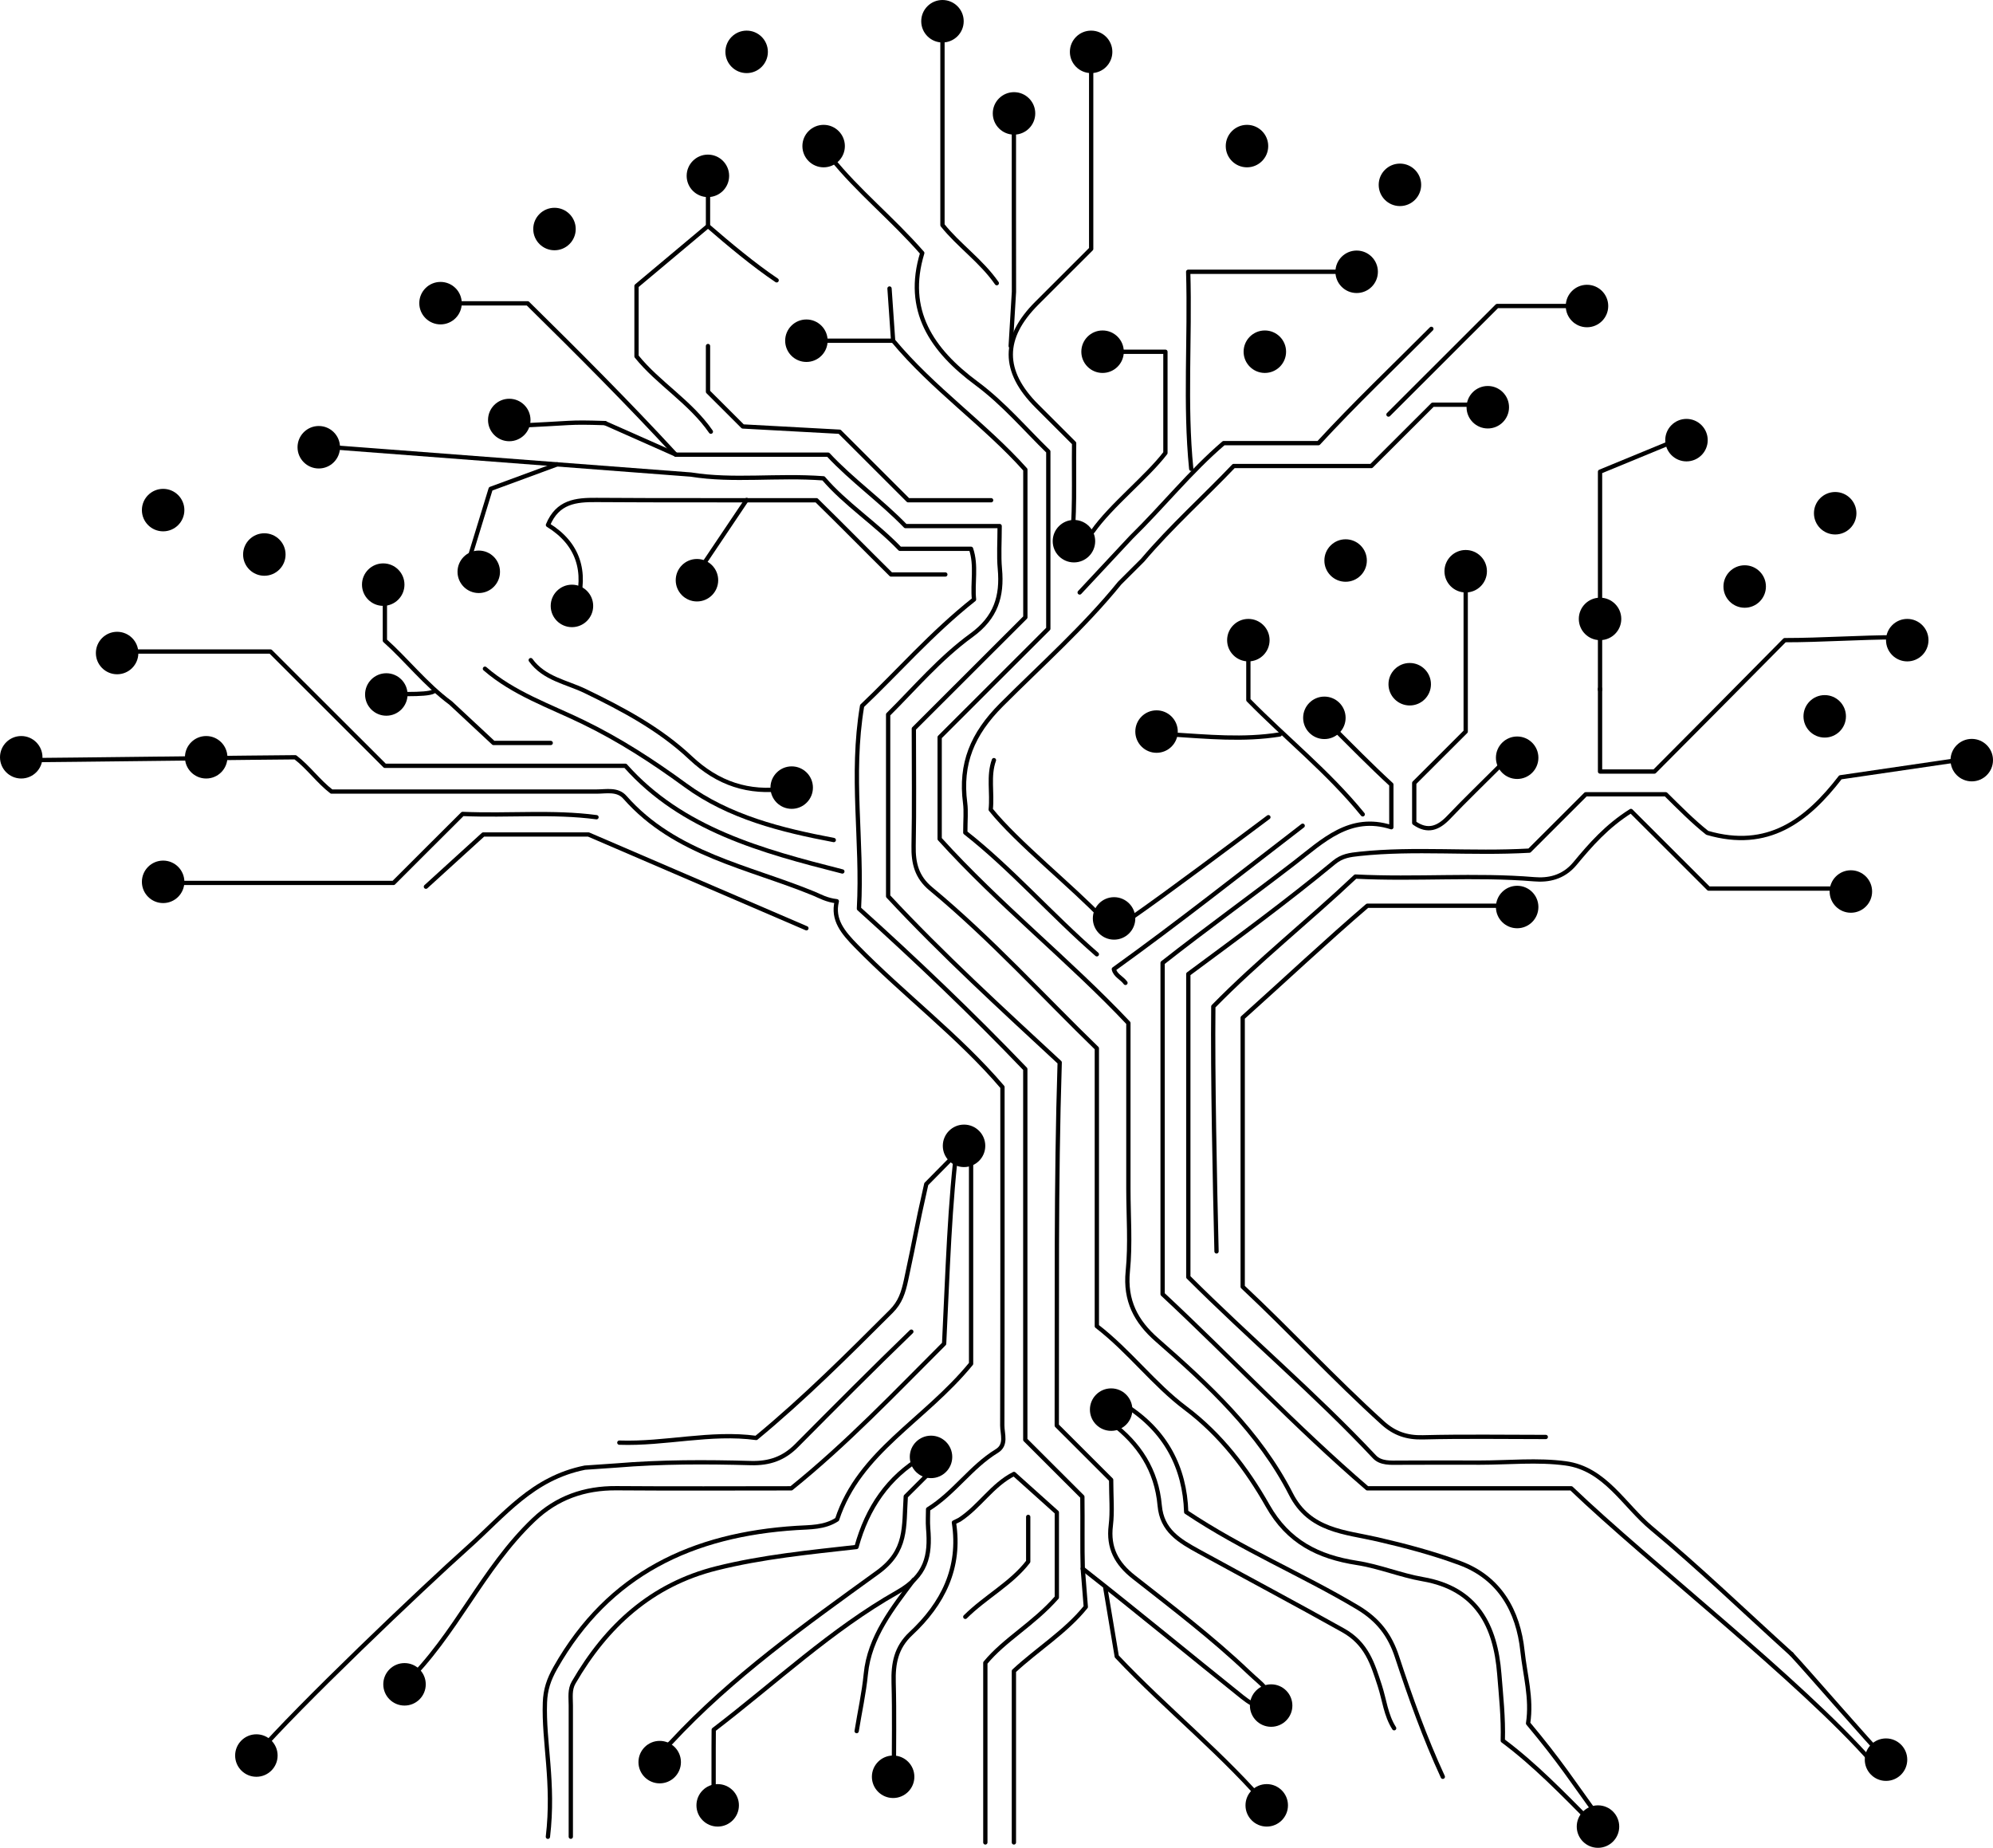 <?xml version="1.0" encoding="UTF-8"?>
<svg id="Layer_2" data-name="Layer 2" xmlns="http://www.w3.org/2000/svg" viewBox="0 0 348.18 322.8">
  <defs>
    <style>
      .cls-1 {
        fill: none;
        stroke: #000;
        stroke-linecap: round;
        stroke-linejoin: round;
        stroke-width: .75px;
      }
    </style>
  </defs>
  <g id="Layer_1-2" data-name="Layer 1">
    <g id="Bearbeitet">
      <g id="Nach_export" data-name="Nach export">
        <path class="cls-1" d="M232.58,126.8c3.42,3.4,6.8,6.86,10.49,10.26v7.45c-7.27-2.32-11.97,2.41-16.97,6.26-7.62,5.87-15.43,11.5-22.99,17.44v57.87c11.89,11.07,23.26,23.19,35.76,33.92h35.63c13.44,12.88,40.02,33.55,52.56,47.83"/>
        <path class="cls-1" d="M5.3,132.79c2.66,0,43.29-.5,46.29-.5,2.25,1.7,4.08,4.28,6.33,5.99,15.65,0,30.97,0,46.29,0,1.72,0,3.66-.48,4.97,1.01,8.78,9.98,21.58,12.12,33.03,16.83,1.03.43,2.19,1.12,3.98,1.32-.79,3.24,1.08,5.46,3.4,7.83,8.31,8.5,17.91,15.69,25.54,24.64,0,19.87.02,39.49-.03,59.12,0,1.51.81,3.39-.98,4.47-4.49,2.74-7.43,7.33-11.98,10.15,0,1-.08,2.18.01,3.33.41,4.8-.31,8.3-5.4,11.18-11.49,6.51-21.17,15.67-32.06,24.01-.04,4.04,0,8.38-.02,12.71"/>
        <path class="cls-1" d="M220.59,298.42c-1.31-.41-2.42-1.05-3.54-1.95-9.14-7.33-18.18-14.8-27.89-22.43-.11-3.73-.01-7.89-.07-12.56-3.06-3.06-6.64-6.64-9.97-9.96v-64.76c-9.24-9.65-19.12-19.07-29.06-28.02.65-11.82-1.51-23.13.55-35.43,6.01-5.68,12.13-12.72,19.55-18.59-.3-2.86.48-5.9-.52-8.85-4,0-8,0-12.42,0-4.2-4.38-9.6-7.89-13.36-12.31-8.18-.61-15.7.54-23.17-.66l-62.54-4.76"/>
        <path class="cls-1" d="M222.59,298.42c-1.64-4.36-1.52-3.49-4.58-6.4-6.25-5.94-13.14-11.18-19.93-16.51-3.03-2.38-4.5-5.11-4.02-9.02.3-2.46.06-4.98.06-7.97-3.07-3.07-6.42-6.41-9.5-9.49.06-21.27-.17-42.06.51-63.42-10.06-9.33-20.5-18.86-29.97-29.04v-31.75c4.6-4.56,9.05-9.84,14.57-13.85,4.25-3.09,5.39-6.79,4.95-11.59-.21-2.32-.04-4.68-.04-7.48-5.65,0-10.82,0-16.45,0-4.2-4.35-9.41-8.06-13.51-12.47h-26.63c-8.23-8.93-17.13-17.84-25.87-26.44h-13.45"/>
        <path class="cls-1" d="M312.98,288.96c-8.13-7.35-16.02-14.97-24.45-21.98-4.84-4.03-8.12-10.41-15.01-11.34-4.9-.66-9.97-.13-14.97-.13-4.66,0-9.32-.02-13.99.01-1.59.01-3.35.15-4.46-1.04-10.4-11.08-22.03-20.9-32.5-31.38v-52.94c8.95-6.62,17.37-12.81,25.43-19.47,1.45-1.2,2.8-1.34,4.53-1.53,9.66-1.02,19.33.02,29.62-.56,3.1-3.1,6.6-6.6,9.85-9.84h13.98c2.26,2.23,4.75,4.76,7.25,6.73,10.6,3.09,17.42-2.13,23.26-9.7l20.64-3.02"/>
        <path class="cls-1" d="M156.03,59.52c6.96,8.39,16.05,14.62,23.1,22.52v25.8c-6.41,6.4-13.07,13.06-19.48,19.46,0,7.15.09,13.8-.04,20.45-.06,3.01.52,5.46,3.01,7.52,10.53,8.73,19.72,18.88,29,27.87,0,16.49,0,32.46,0,48.53,5.75,4.44,9.92,10.14,15.5,14.33,6.11,4.6,10.68,10.57,14.35,17.05,3.58,6.32,8.83,8.93,15.59,9.98,3.89.6,7.64,2.17,11.51,2.84,9.48,1.64,12.7,8.21,13.36,16.56.3,3.8.73,7.63.61,11.65,5.6,4.17,10.5,9.27,15.49,14.28"/>
        <path class="cls-1" d="M145.17,27.52c4.72,5.9,10.68,10.64,15.95,16.68-3.06,10.01,1.64,16.97,9.49,22.78,4.74,3.51,8.57,8.06,12.53,11.9v30.95c-6.24,6.23-12.74,12.72-18.98,18.96v17.76c10.37,11.48,22.7,21.27,32.97,32.17v28.9c0,4.82.38,9.68-.1,14.46-.51,5.13,1.43,8.79,5.09,11.99,9.05,7.91,17.87,16.1,23.42,26.96,3.27,6.4,9.43,6.58,15.07,7.88,4.9,1.13,9.77,2.42,14.44,4.15,6.93,2.57,10.19,8.36,10.93,15.38.44,4.14,1.65,8.23.98,12.62,5.57,6.67,7.51,9.75,12.95,17.3"/>
        <path class="cls-1" d="M95.72,320.87c1.12-9.46-.77-16.54-.52-23.45.08-2.22.64-3.97,1.84-6.09,9.34-16.46,23.99-23.27,42.13-24.41,2.34-.15,4.86-.04,7.07-1.48,3.89-11.86,15.25-17.24,23.41-27.21v-39.63c-.76,0-1.51-.02-2.27-.03-1.52,11.76-1.81,23.63-2.44,36.17-8.39,8.37-16.98,17.43-26.7,25.26-10.22,0-20.37.06-30.53-.02-5.59-.05-10.44,1.66-14.48,5.52-9.05,8.62-13.54,20.08-22.55,28.75"/>
        <path class="cls-1" d="M263.05,158.23h-24.17c-7.14,6.12-14.1,12.67-21.78,19.56v47c8.23,7.71,15.98,16.1,24.45,23.77,2.06,1.86,4.22,2.6,7.02,2.53,7.16-.18,14.32-.06,21.48-.06"/>
        <path class="cls-1" d="M147.16,152.24c-14.06-3.57-28.03-7.35-37.9-18.46h-42.02c-6.57-6.57-13.41-13.39-19.98-19.96h-24.48"/>
        <path class="cls-1" d="M161.15,254.51c-5.99,3.56-9.62,8.86-11.52,15.74-8.15.92-16.4,1.71-24.44,3.72-11.37,2.84-19.24,10.07-24.97,19.95-.73,1.25-.5,2.64-.5,3.99-.01,7.65,0,15.3,0,22.95"/>
        <path class="cls-1" d="M322.49,155.23h-23.98c-4.33-4.32-8.92-8.91-13.58-13.56-4.24,2.66-7.09,5.95-9.77,9.18-2.08,2.51-4.75,2.95-7.11,2.75-10.33-.86-20.66.07-31.25-.47-8.13,7.68-17.02,14.72-24.83,22.7-.13,11.99.27,30.87.56,42.78"/>
        <path class="cls-1" d="M196.63,245.51c7.02,4.4,10.37,10.9,10.6,18.63,9.8,6.56,20.26,10.88,29.94,16.66,3.68,2.2,5.67,4.92,6.89,8.64,2.34,7.11,4.86,14.15,8,20.95"/>
        <path class="cls-1" d="M108.2,252.02c8.02.28,15.93-1.91,23.91-.82,8.41-6.94,15.98-14.53,23.57-22.1,1.6-1.6,2.13-3.28,2.61-5.49,1.86-8.62,1.59-8.19,3.53-16.76l6.59-6.68"/>
        <path class="cls-1" d="M104.21,142.76c-7.64-1.02-15.32-.22-23.39-.57-4,3.97-8.16,8.15-12.07,12.05H30.78"/>
        <path class="cls-1" d="M165.15,100.36c-3,0-5.99,0-9.48,0-4.27-4.22-8.73-8.76-13.03-12.97-2.71,0-9.73,0-17.16,0-8.48,0-17.5-.01-21.27-.05-3.62-.03-6.8.3-8.48,4.37,5.27,3.24,6.82,8.1,4.98,14.13"/>
        <path class="cls-1" d="M194.12,248.53c4.88,3.63,7.94,8.32,8.48,14.47.39,4.39,3.39,6.15,6.94,8.09,8.36,4.59,16.79,9.06,25.11,13.72,4.13,2.31,5.16,5.87,6.39,9.63.82,2.5,1.06,5.19,2.52,7.47"/>
        <path class="cls-1" d="M191.62,166.71c-8-6.96-14.98-14.99-22.98-21.26,0-2.19.16-3.71-.03-5.18-.89-6.85,1.25-12.04,6.34-17.14,6.97-6.98,14.41-13.57,20.66-21.27l4-3.99c5.04-5.94,10.84-11.12,15.92-16.46h24.04c3.41-3.4,7.08-7.07,10.73-10.71h9.47"/>
        <path class="cls-1" d="M279.53,120.51v-38.11l13.37-5.51"/>
        <path class="cls-1" d="M331.23,111.33c-6.07,0-13.04.5-19.43.5-7.83,7.92-15.13,15.29-22.77,22.95-3.35,0-6.19,0-9.5,0,0-5.14,0-9.8,0-14.46"/>
        <path class="cls-1" d="M172.14,321.86v-31.37c3.35-4.07,8.41-6.78,12.49-11.43,0-4.93,0-10.25,0-14.85l-7.49-6.72c-3.8,1.91-6,5.7-9.49,7.98l-1,.5c1.24,7.92-1.93,14.2-7.53,19.42-2.58,2.41-3.09,5.22-3,8.52.15,5.48.04,10.97.04,16.46"/>
        <path class="cls-1" d="M187.06,96.17c.83-5.96.5-12.11.59-18.74-2.01-2.01-4.27-4.26-6.51-6.51-6.07-6.07-6.07-11.89,0-17.96,3.25-3.25,6.5-6.49,9.49-9.48,0-10.98,0-21.45,0-31.93"/>
        <path class="cls-1" d="M235.08,47.48h-27.5c.35,11.81-.6,23.12.53,34.42"/>
        <path class="cls-1" d="M84.72,116.82c5,4.34,11.29,6.48,17.08,9.29,6.43,3.12,12.23,6.88,17.96,11.07,7.63,5.58,16.73,7.83,25.9,9.57"/>
        <path class="cls-1" d="M123.69,60.45v7.98c2.08,2.08,4.41,4.41,6.08,6.07,5.97.32,10.84.58,16.91.92,3.9,3.9,8.07,8.06,11.98,11.97h14.49"/>
        <path class="cls-1" d="M162.65,257.01c-1.67,1.66-3.33,3.33-4.41,4.4-.36,5.37.31,9.49-4.93,13.28-12.62,9.14-25.42,18.2-36.11,29.73-.56.6-1.53.93-1.51,1.98"/>
        <path class="cls-1" d="M250.06,57.45c-6.56,6.59-13.31,12.99-19.72,19.96h-16.56c-5.75,4.91-10.62,11.03-16.17,16.46l-8.99,9.63"/>
        <path class="cls-1" d="M44.79,306.56c6.95-8.11,29.04-29.16,36.94-36.21,6.45-5.76,11.27-12.11,20.44-13.96l5.53-.38c7.82-.65,15.65-.64,23.47-.42,3.27.09,5.77-.81,8-3.06,6.63-6.68,13.27-13.36,20.04-19.9"/>
        <path class="cls-1" d="M124.19,75.41c-3.59-5.2-9.21-8.45-12.99-13.16v-12.29l12.49-10.47c3.58,3.1,8.04,6.83,11.99,9.48"/>
        <path class="cls-1" d="M123.69,32.51c0,2.33,0,4.66,0,6.98"/>
        <path class="cls-1" d="M256.06,101.36v26.44c-2.91,2.91-6.08,6.07-8.99,8.98v6.98c2.33,1.65,4.19.95,6.02-.98,2.92-3.07,5.98-6,8.97-9,.84-.84,1.55-1.89,3-1.49"/>
        <path class="cls-1" d="M92.72,115.32c2.34,3.25,6.27,3.83,9.53,5.41,6.59,3.19,13.05,6.63,18.37,11.64,4.82,4.54,10.16,6.28,16.56,5.41"/>
        <path class="cls-1" d="M164.65,6.57v32.75c2.78,3.51,6.78,6.25,9.49,10.15"/>
        <path class="cls-1" d="M177.13,321.86c0-9.98,0-19.96,0-29.94,4.14-3.85,9.06-6.86,12.56-11.21l-.53-6.67"/>
        <path class="cls-1" d="M227.58,144.25c-10.93,8.39-21.73,16.96-32.99,25.05.23,1.11,1.41,1.53,2.03,2.4"/>
        <path class="cls-1" d="M190.91,92.83c3.13-4.48,9.49-9.51,12.69-13.7v-17.68h-10.99"/>
        <path class="cls-1" d="M177.13,22.53c0,9.48-.01,18.96.01,28.44l-.57,9.48"/>
        <path class="cls-1" d="M275.04,53.46h-13.49c-6.16,6.15-12.57,12.55-18.98,18.96"/>
        <path class="cls-1" d="M222.07,316.31c-8.2-9.77-18.26-17.68-26.97-26.94l-2-11.97"/>
        <path class="cls-1" d="M173.64,132.79c-1,2.78-.25,5.66-.56,8.64,4.54,5.68,14.54,13.7,19.54,19.02"/>
        <polyline class="cls-1" points="140.88 162.16 102.81 145.78 84.43 145.78 74.41 154.9"/>
        <path class="cls-1" d="M159.65,275.96c-3.68,4.94-7.76,9.99-8.39,16.48-.33,3.38-1.07,6.65-1.6,9.97"/>
        <path class="cls-1" d="M238.07,142.26c-6.04-7.43-13.56-13.41-19.98-19.98v-7.17"/>
        <path class="cls-1" d="M221.59,142.76c-6.3,4.7-17.6,13.2-24.06,17.68"/>
        <path class="cls-1" d="M179.63,264.99v7.81c-2.92,3.82-7.48,6.16-10.99,9.65"/>
        <path class="cls-1" d="M204.61,128.3c6.33.39,12.65,1.03,18.98,0"/>
        <path class="cls-1" d="M96.21,129.79h-9.99l-7.49-6.98c-4.4-3.26-7.74-7.57-11.49-10.91v-6.55"/>
        <path class="cls-1" d="M88.97,74.42c12.01-.51,9.76-.73,16.73-.51"/>
        <path class="cls-1" d="M312.98,288.96c2.98,3.19,13.44,15.34,16.5,18.44"/>
        <path class="cls-1" d="M75.73,120.81c-1.27.7-7.47.34-8.82.38"/>
      </g>
      <circle cx="70.67" cy="294.24" r="3.71"/>
      <circle cx="115.25" cy="307.83" r="3.71"/>
      <circle cx="125.38" cy="315.38" r="3.71"/>
      <circle cx="162.65" cy="254.51" r="3.71"/>
      <circle cx="156.03" cy="310.39" r="3.71"/>
      <circle cx="221.3" cy="315.38" r="3.71"/>
      <circle cx="222.07" cy="297.95" r="3.71"/>
      <circle cx="194.12" cy="246.25" r="3.71"/>
      <circle cx="279.17" cy="319.09" r="3.71"/>
      <circle cx="329.49" cy="307.4" r="3.71"/>
      <circle cx="168.42" cy="200.17" r="3.71"/>
      <circle cx="194.63" cy="160.44" r="3.71"/>
      <circle cx="265.05" cy="158.45" r="3.71"/>
      <circle cx="323.35" cy="155.74" r="3.71"/>
      <circle cx="344.47" cy="132.79" r="3.71"/>
      <circle cx="333.2" cy="111.83" r="3.71"/>
      <circle cx="318.78" cy="125.14" r="3.71"/>
      <circle cx="265.05" cy="132.37" r="3.71"/>
      <circle cx="304.8" cy="102.46" r="3.71"/>
      <circle cx="320.61" cy="89.66" r="3.71"/>
      <circle cx="294.63" cy="76.89" r="3.71"/>
      <circle cx="279.53" cy="108.12" r="3.71"/>
      <circle cx="246.28" cy="119.53" r="3.71"/>
      <circle cx="256.06" cy="99.79" r="3.71"/>
      <circle cx="259.92" cy="71.14" r="3.71"/>
      <circle cx="277.25" cy="53.46" r="3.71"/>
      <circle cx="235.08" cy="97.92" r="3.71"/>
      <circle cx="231.37" cy="125.4" r="3.71"/>
      <circle cx="218.09" cy="111.83" r="3.71"/>
      <circle cx="202.05" cy="127.8" r="3.71"/>
      <circle cx="220.97" cy="61.44" r="3.71"/>
      <circle cx="237.01" cy="47.48" r="3.71"/>
      <circle cx="244.57" cy="32.29" r="3.71"/>
      <circle cx="217.85" cy="25.52" r="3.71"/>
      <circle cx="192.62" cy="61.44" r="3.71"/>
      <circle cx="187.62" cy="94.54" r="3.71"/>
      <circle cx="190.62" cy="9.06" r="3.71"/>
      <circle cx="177.15" cy="19.81" r="3.71"/>
      <circle cx="164.65" cy="3.71" r="3.71"/>
      <circle cx="143.89" cy="25.52" r="3.71"/>
      <circle cx="130.44" cy="9.06" r="3.71"/>
      <circle cx="123.67" cy="30.72" r="3.71"/>
      <circle cx="96.87" cy="40.01" r="3.71"/>
      <circle cx="140.88" cy="59.52" r="3.71"/>
      <polyline class="cls-1" points="155.4 50.4 156.03 59.52 143.08 59.52"/>
      <circle cx="76.96" cy="52.96" r="3.71"/>
      <circle cx="88.97" cy="73.37" r="3.71"/>
      <circle cx="99.92" cy="105.85" r="3.71"/>
      <circle cx="121.76" cy="101.36" r="3.71"/>
      <circle cx="138.31" cy="137.59" r="3.71"/>
      <circle cx="83.64" cy="99.89" r="3.71"/>
      <circle cx="55.69" cy="78.13" r="3.71"/>
      <circle cx="66.95" cy="102.13" r="3.71"/>
      <circle cx="46.18" cy="96.87" r="3.71"/>
      <circle cx="67.49" cy="121.32" r="3.71"/>
      <circle cx="20.46" cy="114.08" r="3.71"/>
      <circle cx="36.02" cy="132.29" r="3.71"/>
      <circle cx="3.71" cy="132.29" r="3.71"/>
      <circle cx="28.5" cy="154.05" r="3.71"/>
      <circle cx="28.5" cy="89.11" r="3.71"/>
      <line class="cls-1" x1="105.7" y1="73.92" x2="118.05" y2="79.4"/>
      <polyline class="cls-1" points="97.34 81.12 85.72 85.4 81.73 98.42"/>
      <line class="cls-1" x1="122.34" y1="99.39" x2="130.44" y2="87.34"/>
      <circle cx="44.79" cy="306.68" r="3.71"/>
    </g>
  </g>
</svg>